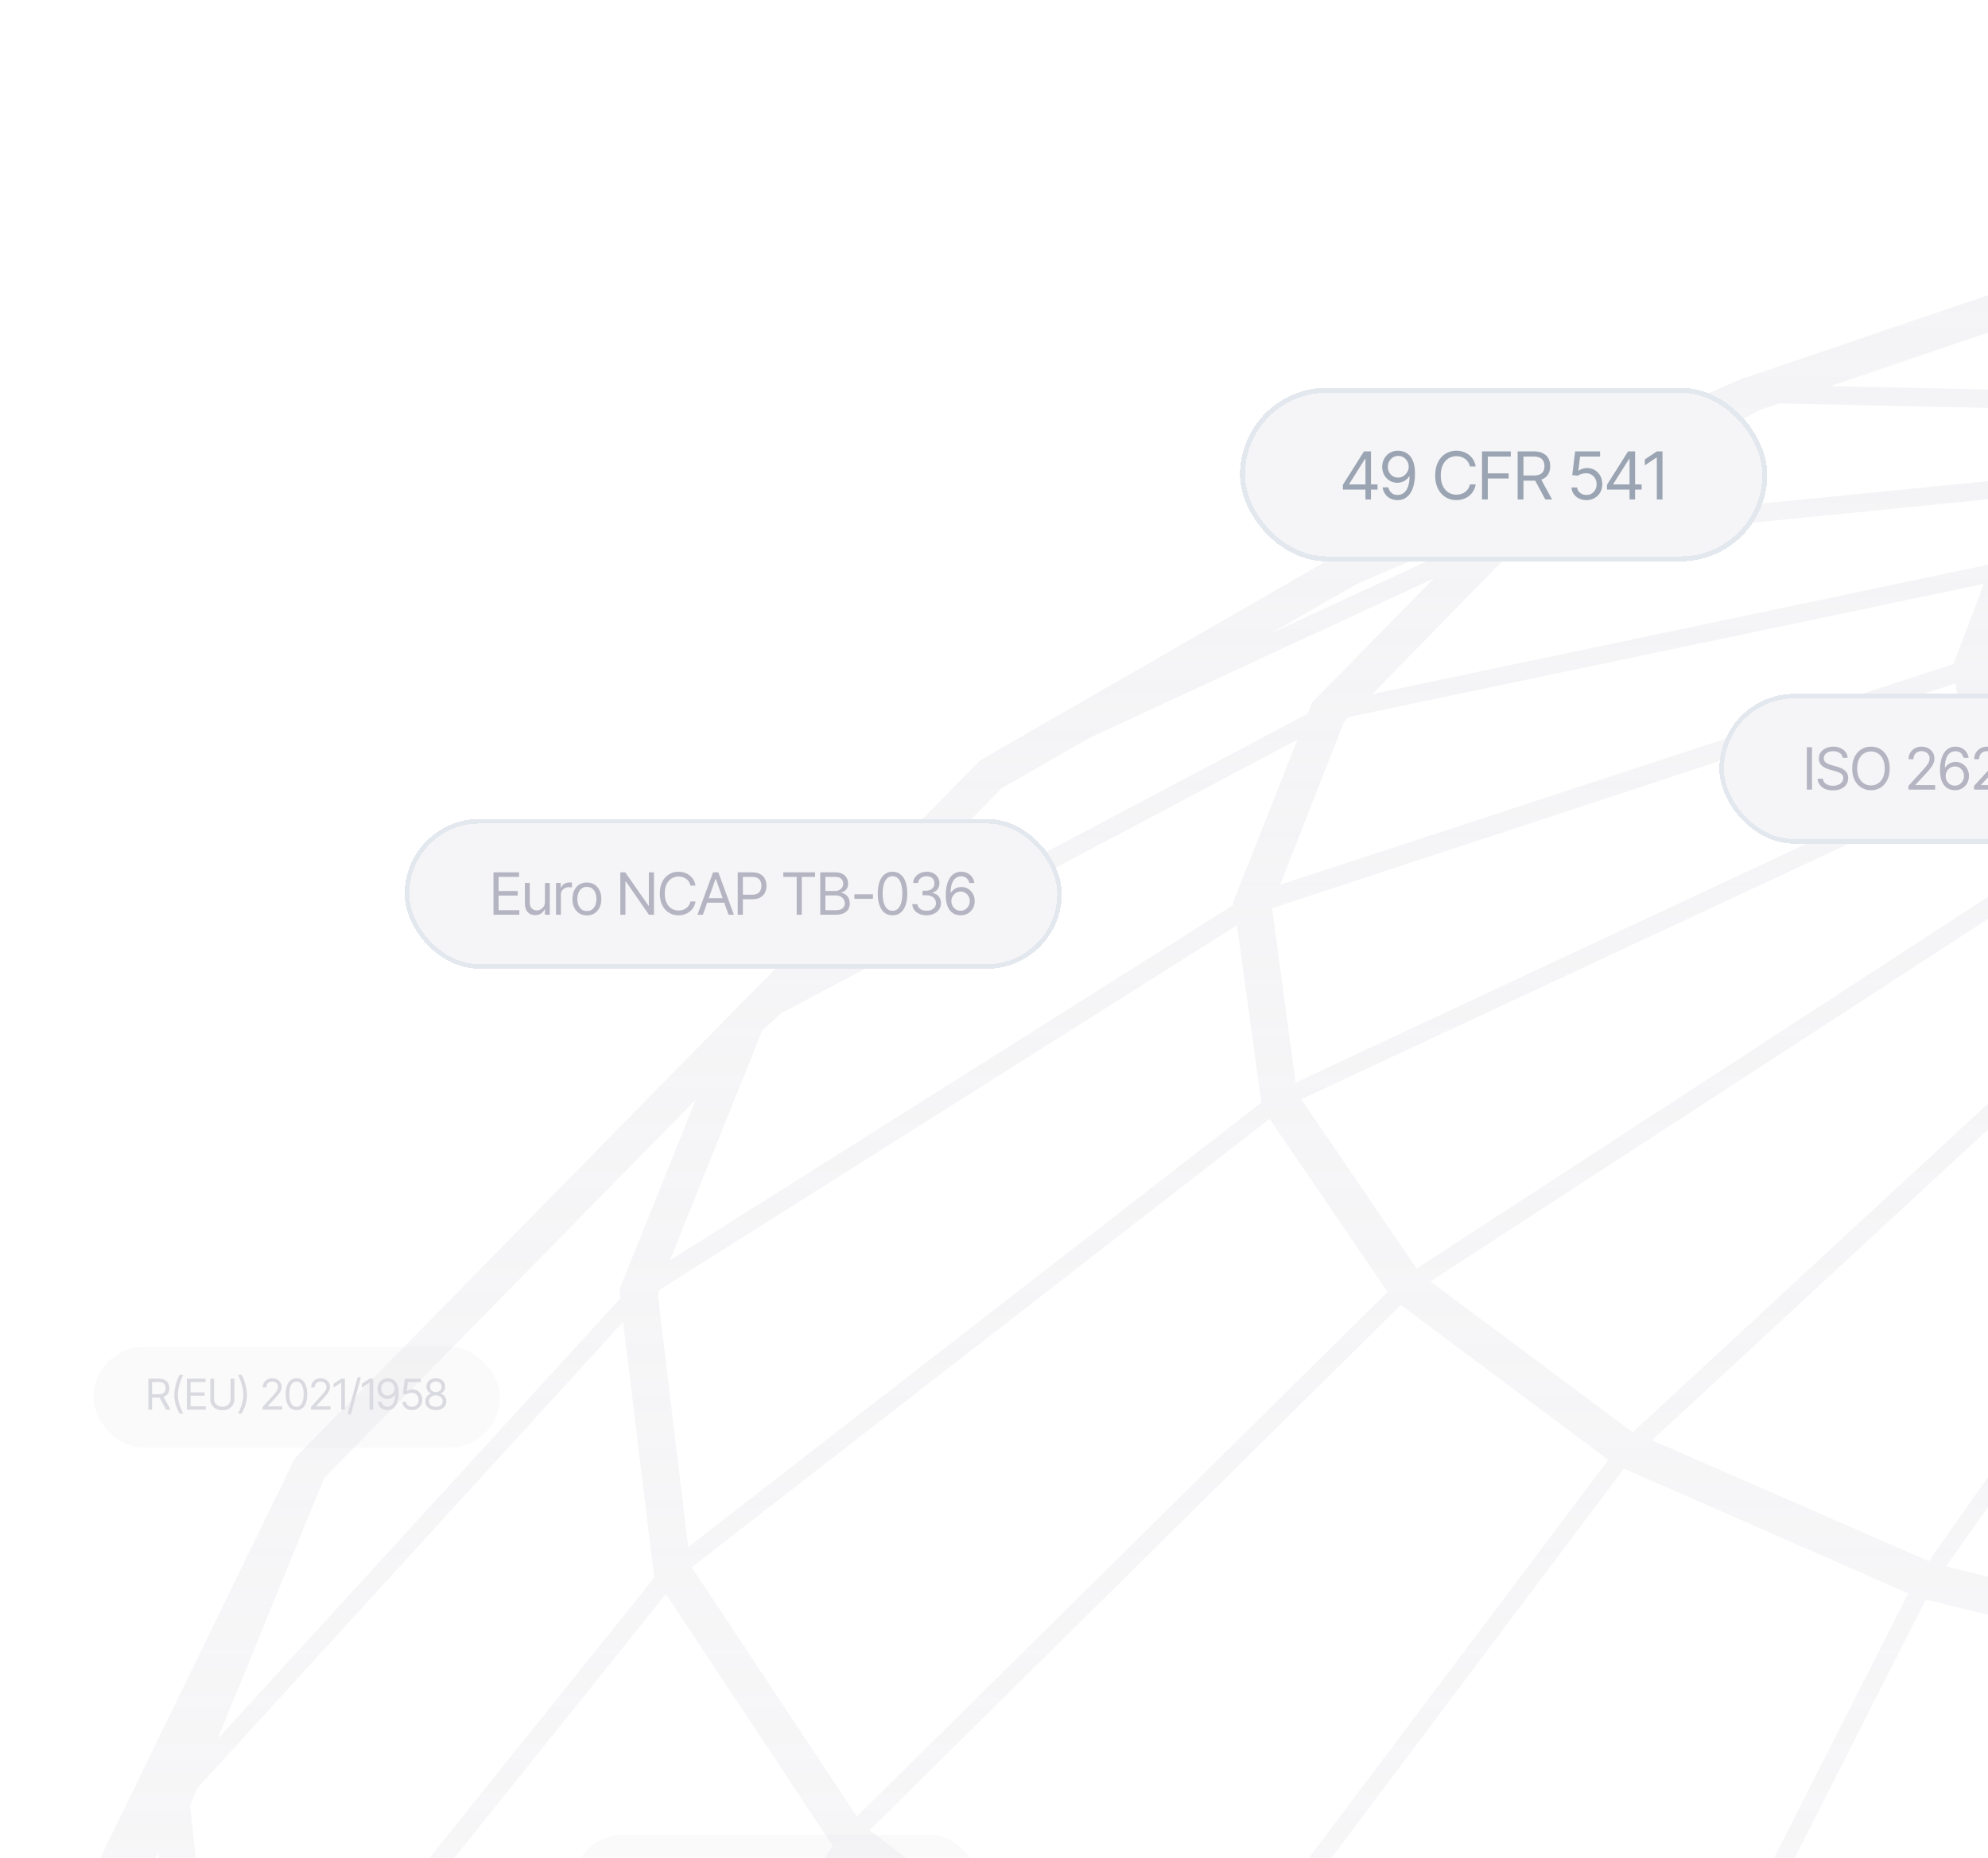 <svg xmlns="http://www.w3.org/2000/svg" width="320" height="299" fill="none"><g clip-path="url(#a)"><g filter="url(#b)" opacity=".5"><rect width="65.436" height="16.218" x="92.217" y="295.264" fill="#F5F5F7" rx="8.109"/></g><g filter="url(#c)" opacity=".5"><rect width="65.436" height="16.218" x="15.047" y="216.75" fill="#F5F5F7" rx="8.109"/><path fill="#9999AC" fill-opacity=".7" d="M23.875 226.859v-4.982h1.685c.39 0 .71.067.957.201.25.131.434.313.555.545.12.229.18.491.18.785 0 .293-.06.552-.18.78a1.251 1.251 0 0 1-.552.535c-.247.127-.565.19-.953.19h-1.358v-.541h1.338c.267 0 .483-.039.645-.118a.743.743 0 0 0 .355-.331 1.12 1.12 0 0 0 .11-.515c0-.2-.038-.375-.113-.524a.762.762 0 0 0-.355-.348c-.163-.083-.379-.124-.649-.124h-1.063v4.447h-.602Zm2.87 0-1.205-2.24h.682l1.224 2.24h-.702Zm1.317-2.34c0-.359.036-.737.11-1.134.073-.397.175-.78.304-1.15a5.27 5.27 0 0 1 .448-.973h.555a8.634 8.634 0 0 0-.742 2.22c-.067.368-.1.713-.1 1.037 0 .289.029.586.087.889.06.303.151.624.274.963.125.339.285.709.481 1.11h-.555a6.536 6.536 0 0 1-.645-1.474 5.347 5.347 0 0 1-.217-1.488Zm2.02 2.34v-4.982h3.009v.535h-2.408v1.665h2.247v.535h-2.247v1.712h2.441v.535h-3.043Zm7.041-4.982h.602v3.297c0 .341-.08.645-.24.913a1.684 1.684 0 0 1-.672.629c-.29.153-.63.23-1.02.23s-.732-.077-1.024-.23a1.708 1.708 0 0 1-.675-.629 1.741 1.741 0 0 1-.24-.913v-3.297h.601v3.25c0 .243.054.459.16.649.108.189.261.339.462.448.2.107.44.161.716.161.276 0 .513-.054.712-.161.198-.109.351-.259.458-.448.107-.19.16-.406.16-.649v-3.25Zm1.204 5.604c.196-.401.356-.771.478-1.11a6.13 6.13 0 0 0 .275-.963c.06-.303.09-.6.09-.889 0-.324-.035-.669-.104-1.037a8.288 8.288 0 0 0-.739-2.22h.555c.17.276.32.601.448.973.13.37.231.753.305 1.15.073.397.11.775.11 1.134 0 .49-.073.986-.22 1.488a6.416 6.416 0 0 1-.643 1.474h-.555Zm3.946-.622v-.434l1.645-1.806c.192-.21.35-.392.472-.548.124-.156.217-.304.277-.442.063-.138.094-.283.094-.435a.807.807 0 0 0-.465-.752 1.1 1.1 0 0 0-.485-.104 1.03 1.03 0 0 0-.501.117.829.829 0 0 0-.328.332c-.076.14-.114.305-.114.494h-.575c0-.292.067-.548.2-.769.137-.22.32-.392.552-.515.234-.124.496-.187.786-.187.292 0 .55.063.776.187.225.123.401.289.528.499.13.207.194.44.194.698 0 .183-.033.362-.1.536a2.383 2.383 0 0 1-.341.578c-.16.214-.383.474-.669.779l-1.117 1.197v.04h2.314v.535h-3.143Zm5.45.067c-.365 0-.677-.1-.936-.301-.258-.2-.456-.49-.592-.869-.136-.381-.204-.843-.204-1.384 0-.54.068-1 .204-1.381.139-.384.337-.676.596-.877a1.47 1.47 0 0 1 .933-.304c.363 0 .674.102.933.304.258.201.455.493.591.877.139.381.208.841.208 1.381 0 .541-.068 1.003-.204 1.384-.136.379-.334.669-.592.869-.256.201-.569.301-.936.301Zm0-.528a.894.894 0 0 0 .63-.237c.17-.161.301-.393.39-.696a3.82 3.82 0 0 0 .137-1.093c0-.428-.045-.794-.137-1.097-.089-.303-.22-.535-.39-.696a.889.889 0 0 0-.63-.241c-.37 0-.655.179-.855.535-.201.357-.301.857-.301 1.499 0 .425.044.79.133 1.093.092.303.223.535.395.696a.902.902 0 0 0 .629.237Zm2.335.461v-.434l1.645-1.806c.191-.21.349-.392.471-.548.125-.156.218-.304.278-.442a1.05 1.05 0 0 0 .093-.435.806.806 0 0 0-.465-.752 1.1 1.1 0 0 0-.484-.104 1.03 1.03 0 0 0-.502.117.828.828 0 0 0-.328.332c-.075.14-.113.305-.113.494h-.575c0-.292.066-.548.2-.769.136-.22.32-.392.552-.515.234-.124.496-.187.786-.187.292 0 .55.063.776.187.225.123.4.289.528.499.13.207.194.44.194.698 0 .183-.034.362-.1.536a2.39 2.39 0 0 1-.342.578 9.81 9.81 0 0 1-.668.779l-1.117 1.197v.04H53.2v.535h-3.143Zm5.464-4.982v4.982h-.59v-4.347H54.9l-1.211.81v-.616l1.244-.829h.589Zm2.568-.234-1.606 5.965h-.528l1.605-5.965h.529Zm1.986.234v4.982h-.589v-4.347h-.033l-1.21.81v-.616l1.243-.829h.589Zm2.354-.067c.205.002.409.041.612.117.205.076.392.202.562.378.169.176.304.416.404.719.103.303.154.683.154 1.14 0 .444-.041.837-.124 1.181a2.683 2.683 0 0 1-.36.866 1.627 1.627 0 0 1-.57.535c-.222.12-.473.18-.752.18-.278 0-.528-.055-.749-.167a1.429 1.429 0 0 1-.535-.465 1.617 1.617 0 0 1-.267-.692h.595c.053.23.16.419.321.569.16.147.372.22.635.22.384 0 .686-.167.907-.501.222-.337.335-.812.337-1.425h-.04a1.459 1.459 0 0 1-.739.582c-.151.053-.313.08-.485.08a1.52 1.52 0 0 1-.785-.21 1.6 1.6 0 0 1-.572-.586 1.738 1.738 0 0 1-.214-.856 1.76 1.76 0 0 1 .207-.836c.138-.254.331-.457.578-.608.25-.152.543-.225.88-.221Zm0 .535a1.02 1.02 0 0 0-.552.154 1.07 1.07 0 0 0-.384.408 1.15 1.15 0 0 0-.14.568c0 .208.044.396.133.565a1.023 1.023 0 0 0 .923.552c.205 0 .39-.052.555-.157.167-.107.3-.246.398-.418a1.108 1.108 0 0 0 .01-1.1 1.127 1.127 0 0 0-.385-.415 1.015 1.015 0 0 0-.558-.157Zm3.892 4.581c-.285 0-.543-.055-.772-.167a1.445 1.445 0 0 1-.549-.468 1.254 1.254 0 0 1-.224-.676h.582a.799.799 0 0 0 .304.556c.183.147.403.22.66.22.204 0 .386-.048.544-.144a1.03 1.03 0 0 0 .375-.394c.091-.167.137-.358.137-.572 0-.216-.048-.41-.144-.582a1.06 1.06 0 0 0-.953-.555c-.154 0-.31.025-.471.074a1.321 1.321 0 0 0-.392.18l-.568-.067.3-2.454h2.589v.535h-2.08l-.174 1.471h.027c.102-.082.23-.149.384-.2.154-.054.316-.081.485-.081.306 0 .578.073.816.218.239.145.426.343.562.595.138.25.207.536.207.859 0 .317-.071.6-.214.85a1.56 1.56 0 0 1-.585.588 1.66 1.66 0 0 1-.846.214Zm3.832 0c-.334 0-.628-.059-.882-.177a1.447 1.447 0 0 1-.596-.495 1.245 1.245 0 0 1-.214-.719c0-.209.041-.403.124-.582.085-.18.2-.331.344-.451a1.09 1.09 0 0 1 .495-.231v-.027a.973.973 0 0 1-.572-.404 1.23 1.23 0 0 1-.21-.706c0-.254.064-.48.194-.679.13-.2.307-.357.535-.471.23-.116.49-.174.782-.174.288 0 .545.058.773.174.227.114.405.271.535.471.131.199.197.425.197.679 0 .263-.071.499-.214.706a.972.972 0 0 1-.562.404v.027c.178.034.34.111.485.231.147.12.263.271.348.451.087.179.13.373.13.582 0 .27-.072.51-.217.719a1.45 1.45 0 0 1-.595.495 2.067 2.067 0 0 1-.88.177Zm0-.535c.225 0 .42-.035.582-.107a.878.878 0 0 0 .381-.307.827.827 0 0 0 .134-.469.882.882 0 0 0-.144-.498.99.99 0 0 0-.391-.341 1.245 1.245 0 0 0-.562-.124c-.214 0-.404.042-.572.124a.992.992 0 0 0-.39.341.898.898 0 0 0-.141.498c0 .179.044.335.133.469.09.131.217.234.382.307.165.072.36.107.588.107Zm0-2.361c.179 0 .337-.035.475-.107a.826.826 0 0 0 .328-.297.84.84 0 0 0 .12-.452.816.816 0 0 0-.117-.441.788.788 0 0 0-.324-.291 1.066 1.066 0 0 0-.482-.104c-.187 0-.35.035-.491.104a.789.789 0 0 0-.325.291.834.834 0 0 0-.113.441c0 .172.039.323.117.452a.83.83 0 0 0 .327.297c.14.072.302.107.485.107Z"/></g><path fill="url(#d)" d="m841.858 255.666-38.746-51.376a3.03 3.03 0 0 0-.487-.506l-63.254-65.666-.175-.234h-.156l-28.773-20.363-22.149-15.575-70.597-32.025-47.435-19.955-56.299-13.394-60.974-5.704-61.753 2.278-58.558 10.123-51.585 17.522h-.175l-64.87 28.131-.214.136-57.526 33.096-.351.195-28.422 28.949-11.318 11.467-70.247 71.545-.33.35-43.832 90.06-24.799 60.643v.175l-.194.506v.39l-14.572 102.791v.292a1.46 1.46 0 0 0 0 .409l6.448 65.199v.701l17.435 100.63v.467l48.273 90.196 33.954 55.095.331.273 68.65 62.142 48.584 39.345 66.701 31.441 54.546 16.1 55.539 14.329 61.032 5.84 61.734-3.173 58.441-11.993 46.539-13.803 70.987-27.995 55.383-37.125 65.533-58.969.175-.117.136-.175 42.994-52.915 47.552-87.139.214-.272 17.63-63.136v-.175l18.701-101.487v-.448L898.41 409.717v-.155l-13.636-61.987a3.132 3.132 0 0 0-.507-1.09l-42.331-90.507-.078-.312Zm37.383 93.447 8.883 40.513-34.714-76.198.526-1.83-6.448-29.864 31.753 67.379Zm7.793 264.202-4.52 16.159 8.922-49.021 1.831-2.219.643-2.259-6.876 37.34ZM780.183 814.09l-60.604 40.707 30.117-66.405.857-.331 68.747-45.75-34.87 66.542-4.247 5.237ZM494.618 961.113l-7.792 1.596-60.857 3.154h-.136l-1.812-2.998 76.13-3.894-5.533 2.142Zm-237.759-31.149-2.786-1.324-34.246-37.379 90.759 23.362h.799l20.571 36.113-33.798-8.721-41.299-12.051Zm-83.045-44.894-30.351-28.034 68.688 32.356 2.241.565 32.454 35.432-55.792-26.165-17.24-14.154Zm-99.098-86.808-1.032-1.655-10.422-16.917-28.54-54.025 58.442 46.997 1.695.798 31.637 66.659-51.78-41.857Zm-98.61-244.617-.526-5.314 12.799-93.136 35.065 55.367.487.39-12.39 99.501-35.435-56.808Zm708.895-446.949 27.098 19.157-55.929-27.761-1.812-2.434-11.065-7.787 41.708 18.825Zm151.422 151.443 9.74 45.458-65.843-76.957.253-.838-7.793-37.456 55.734 59.377 7.909 10.416ZM713.696 858.788l-82.987 32.57 21.584-65.14 93.624-36.366-30.857 68.021-1.364.915Zm-377.785 93-20.981-36.717 102.02 9.734 2.902 35.042-83.941-8.059ZM643.216 95.035l-88.831-13.2-.78-1.07-13.129-9.384 71.434 2.337 3.02 1.265 28.286 20.052ZM214.021 883.493l-24.74-66.834 105.935 27.256 13.636 64.244-94.441-24.296-.39-.37Zm618-518.863-41.377 48.319-60.312-100.514 34.306-38.936 67.383 91.131ZM339.982 78.974l81.117 15.4-92.299-4.109 10.539-10.921.643-.37Zm20.669-11.681 65.123 25.017-81.818-15.575 15.818-9.189.877-.253Zm25.753-8.663 45.234 32.764-66.604-25.6 20.786-7.067.584-.097Zm29.007-5.043 21.642 38.041-46.577-33.7 24.935-4.34Zm91.909 8.489 19.09 8.06-72.701 21.609 52.715-29.806.896.137Zm24.156 10.181 13.889 9.93-85.831 10.901 71.084-21.181.858.35Zm139.83 56.069 5.338 27.021-108.194-41.486-2.436-13.239 104.805 27.256.487.448Zm89.396 140.695-33.837 38.547-79.675-88.521 24.233-26.73 89.279 76.704ZM417.846 849.346l-.254-89.358 123.371-5.938-4.442 89.378-118.675 5.918Zm97.519-464.548-20.221-110.656 57.195-10.396 43.792 106.003-80.766 15.049ZM373.742 166.249l27.273 6.6-34.15 92.221-53.61-12.986 60.487-85.835Zm63.292 10.046 30.487-1.168 23.377 93.447-59.377 2.433 5.513-94.712Zm-30.429-8.605 33.117-63.661-5.201 66.192-27.916-2.531Zm62.163 1.324-22.851-64.634 49.227 59.981-26.376 4.653Zm-3.059.233-28.266 1.13 5.221-66.425 23.045 65.295Zm32.767-5.567-48.37-58.969 70.928 51.104-22.558 7.865Zm-95.007 3.64-25.325-6.074 57.916-56.808-32.591 62.882Zm90.429 101.04-23.377-93.642 28.52-5.062 50.649 88.561-55.792 10.143Zm30.545-113.733-69.487-50.092 86.747 39.793-17.26 10.299Zm-149.63 5.84-20.844-8.955 77.708-46.723-56.864 55.678Zm29.221 12.986 30.059 2.842-5.514 94.771-58.636-5.51 34.091-92.103Zm148.597 84.141L501.982 168.8l24.468-8.488 74.201 80.286-48.02 16.996Zm-7.792-115.057-85.285-39.053 96.155 27.08-10.87 11.973Zm-194.104 7.515-15.175-11.116 91.325-34.751-76.15 45.867Zm-2.298 5.412 22.539 9.734-60.507 86.049-44.552-19.468 82.52-76.315ZM492.32 274.57l20.201 110.598-86.162 3.68 4.967-111.806 60.994-2.472Zm21.117 116.497 15.311 119.087-106.675 4.769 4.052-120.137 87.312-3.719Zm18.272 118.756-15.331-119.126 81.818-15.224 33.351 115.29-99.838 19.06Zm67.442-140.735-44.143-106.141 49.286-17.521 64.052 98.431-69.195 25.231Zm4.441-129.658-74.474-80.617 18.721-11.097 92.669 69.248-36.916 22.466Zm-41.337-124.129-4.383 12.772-94.539-26.652 98.922 13.88Zm-229.442 21.415-8.707-12.42 98.337-21.688-89.63 34.108Zm-3.37 5.023 16.383 11.992-83.025 76.763-32.552-24.277 99.194-64.478Zm98.922 135.148-4.987 111.805-85.149-8.021 29.922-109.469 60.214 5.685Zm-5.22 117.743-4.053 120.138-105.428-9.968 23.182-118.327 86.299 8.157Zm-4.501 126.114-2.785 118.95-118.033-11.174 14.591-117.841 106.227 10.065Zm.195 119.028 2.767-118.969 107.473-4.79 9.156 118.191-119.396 5.568Zm215.338-149.904-33.312-115.135 70.441-25.464 48.702 109.022-85.831 31.577Zm36.896-147.277-64.169-98.586 37.948-23.011 79.636 88.521-53.415 33.076Zm-28.344-127.516-93.059-69.579 11.961-12.771 104.65 56.205-23.552 26.145Zm-79.617-84.919 4.636-13.492 109.091 41.915-9.039 27.8-104.688-56.223Zm-3.37-30.643 2.337 12.693-97.558-13.628 95.221.935Zm-237.253 22.135-1.948-12.868 98.746-8.469-96.798 21.337Zm-4.559 4.633 9.332 13.316-99.234 64.557-18.565-27.256 108.467-50.617Zm-10.772 130.145-52.734 103.92-64.714-28.618 71.688-95.393 45.76 20.091Zm2.824.993 54.994 13.394-29.922 109.508-77.766-19.098 52.694-103.804Zm23.708 128.684L310.489 504.41l-96.273-23.906 40.656-113.792 78.818 19.391ZM309.554 510.29l-14.591 117.762-107.708-27.041 25.325-114.862 96.974 24.141ZM415.82 645.71l-1.286 108.34-122.045-11.584 4.909-108.009L415.82 645.71Zm1.675 108.418 1.286-108.379 119.805-5.549 2.357 107.951-123.448 5.977Zm123.74-120.235-9.156-118.172 100.637-19.176 20.279 115.544-111.76 21.804Zm181.442-176.985-48.702-109.021 54.098-33.563 60.389 100.884-65.785 41.7ZM549.3 85.068l8.455 11.525-94.403-.993 85.5-10.863.448.33ZM448.001 91.53l30.449-36.27 23.688 5.627-54.137 30.643Zm-29.22 5.84-97.519 8.371 4.714-12.479 92.805 4.108Zm-104.026 12.616 2.045 13.627-108.253 50.617-3.779-28.073 109.987-36.171Zm-89.279 100.027 33.409 24.919-71.766 95.394-47.124-35.802 85.481-84.511Zm26.61 155.745L211.469 479.53l-80.006-35.879 55.091-106.939 65.532 29.047Zm-42.311 119.514L184.45 599.94l-89.376-40.649 34.129-110.209 80.572 36.191Zm84.701 148.756-4.89 107.834-111.311-28.229 8.162-106.782 108.039 27.177Zm120.058 125.978.253 89.3-117.292-11.174-4.928-89.768 121.967 11.642Zm.351 95.277 1.694 63.602-104.415-9.967-13.831-64.771 116.552 11.136Zm124.539-12.265 4.461-89.261 115.344-22.914-8.767 89.709-111.038 22.466Zm4.519-95.393-2.357-107.893 112.091-21.843 5.844 106.763-115.578 22.973Zm111.935-136.511-20.26-115.465 86.435-31.909 29.689 111.222-95.864 36.152Zm118.597-385.663-12.584 40.688-88.851-76.334 9.234-28.346 92.162 63.797.039.195ZM650.092 99.902l17.981 24.082-102.604-26.73v-.428l-8.591-11.68 91.558 13.627 1.656 1.129Zm-175.149-45.05-31.169 37.166 4.792-39.618 26.377 2.453Zm-34.208 37.282L418.644 53.51l26.864-1.013-4.773 39.637Zm-126.292 14.718-108.389 35.53 10.266-26.166.799-.837 102.214-21.415-4.89 12.888Zm-110.084 73.2 18.993 27.859-85.421 84.414-26.591-40.105 93.019-72.168Zm-20.474 155.297-54.993 106.783L70.84 397.2l65.298-98.12 47.747 36.269Zm-57.448 112.409L92.541 557.539l-64.675-50.87 40.266-104.077 58.305 45.166Zm56.98 158.276-8.142 106.452-92.26-42.499 10.831-104.778 89.571 40.825ZM289.45 748.015l4.928 89.553-106.928-27.255-9.175-90.41 111.175 28.112Zm129.974 170.969-1.695-63.661 117.915-5.84-10.539 64.244-105.681 5.257Zm328.675-136.277-94.715 36.834 8.767-89.32 98.668-37.807-12.448 90.118-.272.175Zm-85.87-58.833-5.747-106.549 96.097-36.171 8.591 104.777-98.941 37.943Zm92.045-150.215-29.63-110.969 66.234-41.934 36.643 105.556-73.247 47.347Zm93.506-262.236-14.785 49.975-66.468-90.196 12.701-41.058 68.182 79.702.37 1.577Zm-82.324-128.645 8.026 38.449-90.292-62.59-5.435-27.469 86.181 49.644 1.52 1.966ZM415.196 47.669l-1.48.273-15.331-9.345 51.526-1.947-3.156 9.851-31.559 1.168Zm-5.844 1.032-24.798 4.302-2.494.838-36.643-6.99 46.072-8.001h1.597l16.266 9.851Zm-88.733 42.051L220.898 111.7l22.13-22.642 2.221-1.285 86.181-8.546-10.539 10.824-.272.701Zm-117.585 86.692-92.259 71.525-4.89-40.649.292-.759 92.922-58.658 3.935 28.541Zm-69 119.612-65.006 97.671-32.377-50.091v-.176l70.539-87.937 26.844 40.533ZM65.853 400.665 26.035 503.612l-35.319-55.834-.155-1.48 42.857-95.919 32.435 50.286Zm25.324 163.221h.098L80.54 667.826l-66.039-52.564-.429-.662 12.585-101.409 64.52 50.695Zm84.312 155.121 9.078 89.787-87.955-40.883-.487-.389-12.506-90.799 91.87 42.284Zm9.74 96.64.74.195 24.234 65.997-76.578-35.822-1.948-1.518-32.746-69.015 86.298 40.163Zm441.701 77.308-98.513 20.149 10.539-63.894 110.065-22.232-21.818 65.88-.273.097Zm195.857-160.008-71.104 47.424 12.37-89.183 74.766-49.157-14.902 89.553-1.13 1.363Zm16.363-98.256-75.097 49.468-8.552-104.251 73.247-47.366 10.656 101.857-.254.292Zm36.078-165.206-45.545 54.199-36.39-104.933 41.552-48.359 40.52 98.314-.137.779Zm-198.194-342.23-.253-1.266-16.773-22.485 67.695 33.602 7.305 5.159 24.409 32.453-82.383-47.463Zm-72.877-56.633-68.182-2.2-1.441-1.051-17.786-7.554 47.591-5.276 3.546.837 36.272 15.244ZM511.391 57.52l-2.084-.876-22.851-5.47 23.669-9.15 2.415.233 43.306 10.26-44.455 5.003Zm-30.039-7.553-1.636-.41-29.903-2.803 3.234-10.065 50.435 4.712-22.13 8.566ZM337.041 48.35l39.233 7.476-18.818 6.386-2.182 1.246-60.662-1.324 38.961-13.2 3.468-.584Zm-54.02 17.716 3.351-1.148 63.935 1.401-14.416 8.313-1.305 1.344-83.162 8.254 31.597-18.164Zm-72.526 48.788-77.922 41.214 28.637-29.202 14.162-8.119 55.422-25.659-19.636 19.994-.663 1.772Zm-84.759 48.203 83.123-44.037-10.344 26.107v.525l-90.682 57.178 14.864-36.99 3.039-2.783Zm-20.435 90.857-69.273 86.341-5.435-49.663 1.15-2.803 68.551-75.05 5.007 41.175ZM-15.673 386.842l8.96-21.921 32.202-66.834 5.318 48.671.507.778-41.513 92.922-5.474-53.616ZM79.78 675.087l.487.214 12.312 89.554-62.123-50.014-1.481-2.375-14.493-89.436 65.298 52.057Zm270.78 281.217 69.818 6.658 1.578 2.609-56.318-5.373-15.078-3.894Zm72.078 3.719-2.902-35.043 103.421-5.237-15.37 35.899-85.149 4.381Zm205.461-61.247 77.493-30.37-38.24 36.541-6.799 4.575-62.688 24.705 29.104-35.256 1.13-.195ZM842.092 639.85l.604-.409 44.805-54.218-13.636 75.322-4.13 14.795-42 51.532 14.357-87.022Zm45.779-64.245-45.954 55.757-10.481-100.553 45.546-54.16 11.688 96.406-.799 2.55Zm-50.883-207.53.312-.35 14.727-49.761 38.961 85.66 1.286 5.84-15.702 54.901-39.584-96.29Zm-38.474-160.067 13.325 17.677-40.208-42.829-.565-2.648-2.24-2.978 29.688 30.778ZM236.697 87.073l-32.182 14.873 13.753-7.884L238.45 85.3l-1.753 1.772ZM99.71 207.502l.175 1.402-64.85 70.942 17.123-41.954 59.844-60.935-12.292 30.545ZM-15.225 449.744l1.013 1.616-11.572 84.355-2.571-25.99-1.948-20.169 11.162-78.69 3.916 38.878ZM9.768 619.117l1.306 1.031 13.811 85.543-31.402-50.889-14.864-85.66 31.15 49.975Zm501.584 335.766 15.214-35.51 95.708-19.468-30.253 36.581-1.948.74-16.559 4.905-62.162 12.752Zm170.63-59.864 30.993-29.631 3.098-1.207 33.311-22.349-34.266 30.876-33.136 22.311ZM822.67 761.818l-17.883 21.999-10.831 13.335 30.565-58.404 1.948-1.304.37-.234 27.76-34.05-31.929 58.658Zm82.987-249.445-14.903 53.148-11.026-92.201.877-1.071 13.792-48.164 11.26 88.288Z" opacity=".4"/><g filter="url(#e)"><rect width="70.978" height="24.106" x="276.762" y="108.711" fill="#F5F5F7" rx="12.053" shape-rendering="crispEdges"/><rect width="70.24" height="23.368" x="277.131" y="109.08" stroke="#E3E8EF" stroke-width=".738" rx="11.684" shape-rendering="crispEdges"/><path fill="#9999AC" fill-opacity=".7" d="M291.665 117.301v6.82h-.824v-6.82h.824Zm3.369 6.939c-.488 0-.911-.078-1.268-.233a2.044 2.044 0 0 1-.842-.659 1.91 1.91 0 0 1-.344-.985h.852c.024.257.111.469.261.637.152.167.346.293.581.375.235.082.488.124.76.124.314 0 .596-.052.847-.156.253-.104.453-.249.599-.435.147-.186.22-.404.22-.654a.786.786 0 0 0-.192-.55 1.422 1.422 0 0 0-.504-.343 5.212 5.212 0 0 0-.668-.234l-.833-.238c-.534-.152-.957-.37-1.268-.654-.308-.287-.462-.661-.462-1.122 0-.381.102-.714.306-.997a2.06 2.06 0 0 1 .838-.669 2.867 2.867 0 0 1 1.181-.238c.439 0 .83.08 1.172.238.341.156.613.37.814.641.202.269.309.574.321.916h-.806a1.038 1.038 0 0 0-.485-.783c-.281-.186-.629-.279-1.044-.279-.299 0-.561.048-.787.146a1.247 1.247 0 0 0-.526.403.967.967 0 0 0-.188.586c0 .241.075.436.224.586.15.146.327.261.531.343.208.082.395.148.563.197l.687.192c.177.049.374.115.59.197.22.082.431.194.632.334.205.14.372.32.504.54.131.217.196.485.196.806 0 .366-.096.699-.288.998a2.005 2.005 0 0 1-.838.709c-.366.174-.811.261-1.336.261Zm6.129-.027a2.87 2.87 0 0 1-1.552-.426 2.953 2.953 0 0 1-1.076-1.208c-.259-.525-.389-1.146-.389-1.863 0-.721.13-1.343.389-1.868.263-.525.621-.929 1.076-1.213a2.87 2.87 0 0 1 1.552-.426c.583 0 1.1.142 1.552.426.451.284.807.688 1.066 1.213.26.525.389 1.147.389 1.868 0 .717-.129 1.338-.389 1.863a2.931 2.931 0 0 1-1.066 1.208 2.855 2.855 0 0 1-1.552.426Zm0-.769c.412 0 .784-.104 1.117-.312.335-.21.601-.518.796-.924.199-.406.298-.904.298-1.492 0-.592-.099-1.091-.298-1.497-.195-.409-.461-.717-.796-.925a2.05 2.05 0 0 0-1.117-.316c-.412 0-.786.106-1.122.316-.335.208-.602.516-.801.925-.198.406-.297.905-.297 1.497 0 .588.099 1.086.297 1.492.199.406.466.714.801.924.336.208.71.312 1.122.312Zm6.028.677v-.595l2.252-2.472c.263-.287.478-.537.646-.75.171-.214.297-.415.38-.605.085-.189.128-.387.128-.595a1.116 1.116 0 0 0-.636-1.03 1.516 1.516 0 0 0-.664-.142c-.262 0-.491.054-.687.161a1.123 1.123 0 0 0-.448.453 1.401 1.401 0 0 0-.156.677h-.787c0-.399.091-.75.274-1.053.187-.302.438-.537.756-.704.32-.171.679-.257 1.075-.257.4 0 .754.086 1.062.257.309.167.55.395.724.682.177.283.265.602.265.956 0 .251-.046.495-.137.733a3.264 3.264 0 0 1-.467.792c-.22.292-.525.648-.916 1.066l-1.528 1.639v.055h3.167v.732h-4.303Zm7.461.092c-.277 0-.556-.051-.837-.151a2.057 2.057 0 0 1-.769-.518c-.229-.244-.414-.575-.554-.993-.14-.418-.211-.941-.211-1.57 0-.604.057-1.14.17-1.607.116-.467.281-.86.494-1.181.217-.323.478-.567.783-.732.305-.168.65-.252 1.034-.252.382 0 .721.077 1.017.229.299.153.543.365.732.636.189.269.311.579.366.93h-.806a1.49 1.49 0 0 0-.444-.76c-.216-.202-.505-.302-.865-.302-.528 0-.944.23-1.249.691-.302.458-.453 1.103-.453 1.936h.054c.126-.189.274-.351.444-.485a1.964 1.964 0 0 1 1.232-.421c.39 0 .747.097 1.071.293.323.192.583.459.778.801.195.338.293.728.293 1.167 0 .421-.095.806-.284 1.153-.186.345-.45.621-.792.829-.341.204-.743.307-1.204.307Zm0-.733c.281 0 .533-.068.756-.206.223-.14.4-.328.531-.563.131-.238.197-.5.197-.787 0-.284-.065-.54-.193-.769a1.45 1.45 0 0 0-.517-.554 1.366 1.366 0 0 0-.746-.206 1.41 1.41 0 0 0-.764.215 1.618 1.618 0 0 0-.541.568 1.59 1.59 0 0 0 .518 2.087c.222.144.476.215.759.215Zm3.104.641v-.595l2.252-2.472c.262-.287.478-.537.645-.75.171-.214.298-.415.38-.605a1.42 1.42 0 0 0 .129-.595 1.112 1.112 0 0 0-.637-1.03 1.508 1.508 0 0 0-.663-.142c-.263 0-.492.054-.687.161a1.125 1.125 0 0 0-.449.453 1.413 1.413 0 0 0-.155.677h-.788c0-.399.092-.75.275-1.053.186-.302.438-.537.755-.704a2.25 2.25 0 0 1 1.076-.257c.4 0 .754.086 1.062.257.308.167.549.395.723.682.177.283.266.602.266.956 0 .251-.046.495-.138.733a3.231 3.231 0 0 1-.467.792c-.219.292-.524.648-.915 1.066l-1.529 1.639v.055h3.168v.732h-4.303Zm7.461.092c-.278 0-.557-.051-.838-.151a2.065 2.065 0 0 1-.769-.518c-.228-.244-.413-.575-.553-.993-.141-.418-.211-.941-.211-1.57 0-.604.056-1.14.169-1.607.116-.467.281-.86.495-1.181.216-.323.477-.567.782-.732.306-.168.65-.252 1.035-.252.381 0 .72.077 1.016.229.299.153.543.365.733.636.189.269.311.579.366.93h-.806a1.49 1.49 0 0 0-.444-.76c-.217-.202-.505-.302-.865-.302-.528 0-.945.23-1.25.691-.302.458-.453 1.103-.453 1.936h.055c.125-.189.273-.351.444-.485a1.84 1.84 0 0 1 .568-.311c.207-.074.428-.11.663-.11.391 0 .748.097 1.072.293.323.192.582.459.778.801.195.338.293.728.293 1.167 0 .421-.095.806-.284 1.153-.186.345-.45.621-.792.829-.342.204-.743.307-1.204.307Zm0-.733a1.4 1.4 0 0 0 .755-.206c.223-.14.4-.328.531-.563.132-.238.197-.5.197-.787 0-.284-.064-.54-.192-.769a1.458 1.458 0 0 0-.517-.554 1.369 1.369 0 0 0-.746-.206c-.281 0-.536.072-.765.215a1.607 1.607 0 0 0-.54.568 1.59 1.59 0 0 0 .517 2.087c.223.144.476.215.76.215Zm3.104.641v-.595l2.252-2.472c.262-.287.477-.537.645-.75.171-.214.298-.415.38-.605.085-.189.128-.387.128-.595a1.116 1.116 0 0 0-.636-1.03 1.513 1.513 0 0 0-.664-.142c-.262 0-.491.054-.686.161a1.12 1.12 0 0 0-.449.453 1.401 1.401 0 0 0-.156.677h-.787c0-.399.092-.75.275-1.053.186-.302.438-.537.755-.704.32-.171.679-.257 1.076-.257.399 0 .753.086 1.062.257.308.167.549.395.723.682.177.283.265.602.265.956 0 .251-.045.495-.137.733a3.264 3.264 0 0 1-.467.792c-.22.292-.525.648-.915 1.066l-1.529 1.639v.055h3.167v.732h-4.302Z"/></g><g filter="url(#f)"><rect width="105.784" height="24.106" x="65.137" y="128.842" fill="#F5F5F7" rx="12.053" shape-rendering="crispEdges"/><rect width="105.046" height="23.368" x="65.506" y="129.211" stroke="#E3E8EF" stroke-width=".738" rx="11.684" shape-rendering="crispEdges"/><path fill="#9999AC" fill-opacity=".7" d="M79.433 144.252v-6.82h4.12v.732h-3.296v2.28h3.076v.732h-3.076v2.344h3.341v.732h-4.165Zm8.285-2.087v-3.031h.778v5.118h-.778v-.87h-.055c-.122.26-.31.481-.563.664-.25.183-.57.273-.957.27-.32 0-.604-.069-.851-.206a1.461 1.461 0 0 1-.586-.641c-.14-.287-.21-.648-.21-1.085v-3.25h.778v3.205c0 .369.105.665.315.888.214.222.484.332.81.329.196 0 .394-.049.596-.146a1.32 1.32 0 0 0 .512-.458c.14-.208.21-.47.21-.787Zm1.785 2.087v-5.118h.75v.779h.056c.094-.254.264-.458.508-.614.247-.158.523-.238.828-.238.058 0 .13.002.215.005.086 0 .151.001.197.004v.797a2.404 2.404 0 0 0-.485-.046 1.39 1.39 0 0 0-.664.156 1.19 1.19 0 0 0-.462.425c-.11.18-.165.386-.165.618v3.232h-.778Zm4.962.11c-.46 0-.865-.11-1.213-.33a2.228 2.228 0 0 1-.815-.924c-.192-.397-.288-.858-.288-1.383 0-.534.096-.999.288-1.396.195-.4.467-.709.815-.929a2.22 2.22 0 0 1 1.213-.33c.464 0 .87.11 1.218.33.347.22.619.529.814.929.196.397.293.862.293 1.396 0 .525-.097.986-.293 1.383a2.228 2.228 0 0 1-.814.924c-.348.22-.754.33-1.218.33Zm0-.705c.354 0 .644-.09.87-.27.225-.18.393-.417.503-.71a2.71 2.71 0 0 0 .165-.952c0-.345-.055-.665-.165-.961a1.604 1.604 0 0 0-.503-.714c-.226-.183-.516-.275-.87-.275-.348 0-.635.092-.86.275-.227.18-.394.418-.504.714a2.74 2.74 0 0 0-.165.961c0 .339.055.656.165.952.11.293.278.53.503.71.226.18.513.27.86.27Zm10.803-6.225v6.82h-.815l-3.708-5.356h-.073v5.356h-.824v-6.82h.796l3.736 5.364h.064v-5.364h.824Zm3.954 6.912a2.866 2.866 0 0 1-1.551-.426 2.911 2.911 0 0 1-1.071-1.209c-.26-.525-.39-1.146-.39-1.863 0-.72.13-1.342.39-1.867a2.904 2.904 0 0 1 1.071-1.213 2.866 2.866 0 0 1 1.551-.426c.342 0 .664.05.966.151.305.101.58.247.824.44.244.189.447.422.609.7.165.275.278.586.339.934h-.824a1.725 1.725 0 0 0-.696-1.081 1.824 1.824 0 0 0-.568-.279 2.19 2.19 0 0 0-.65-.096c-.412 0-.785.105-1.121.316-.336.207-.603.516-.801.925-.195.405-.293.904-.293 1.496 0 .589.098 1.087.293 1.493.198.405.465.714.801.924.336.208.709.311 1.121.311.226 0 .443-.03.65-.091.208-.064.397-.157.568-.279a1.74 1.74 0 0 0 .439-.458c.122-.18.208-.389.257-.627h.824a2.696 2.696 0 0 1-.339.938 2.506 2.506 0 0 1-1.433 1.135 3.026 3.026 0 0 1-.966.152Zm3.919-.092h-.87l2.508-6.82h.852l2.499 6.82h-.861l-2.041-5.74h-.055l-2.032 5.74Zm.32-2.664h3.488v.732h-3.488v-.732Zm5.292 2.664v-6.82h2.307c.534 0 .97.096 1.309.288.341.192.595.452.76.778.164.327.247.691.247 1.094 0 .4-.083.765-.247 1.094-.162.33-.414.592-.756.787-.338.193-.773.289-1.304.289h-1.648v-.733h1.62c.366 0 .661-.062.884-.187.222-.125.384-.296.485-.513.101-.22.151-.465.151-.737 0-.274-.05-.519-.151-.732a1.094 1.094 0 0 0-.49-.508c-.223-.125-.519-.188-.888-.188h-1.456v6.088h-.823Zm7.333-6.088v-.732h5.117v.732h-2.142v6.088h-.824v-6.088h-2.151Zm5.95 6.088v-6.82h2.39c.473 0 .863.082 1.171.247.309.162.537.38.687.654.153.275.229.579.229.911 0 .293-.052.536-.156.728-.104.189-.239.34-.407.453-.168.11-.35.193-.545.247v.065c.211.012.421.085.632.219.21.135.386.325.526.572.144.248.215.551.215.911 0 .342-.078.65-.233.925-.156.272-.401.488-.737.65-.333.159-.769.238-1.309.238h-2.463Zm.824-.732h1.639c.54 0 .923-.106 1.149-.316.229-.211.343-.466.343-.765 0-.232-.06-.445-.179-.641a1.286 1.286 0 0 0-.498-.471 1.575 1.575 0 0 0-.769-.179h-1.685v2.372Zm0-3.086h1.538c.247 0 .472-.048.673-.146a1.2 1.2 0 0 0 .476-.417 1.11 1.11 0 0 0 .178-.627c0-.299-.103-.554-.311-.764-.207-.211-.537-.316-.988-.316h-1.566v2.27Zm7.653.531v.733h-2.984v-.733h2.984Zm3.15 3.379c-.501 0-.928-.138-1.282-.412-.354-.275-.624-.672-.81-1.191-.186-.521-.279-1.153-.279-1.895 0-.738.093-1.368.279-1.89.189-.525.461-.925.815-1.199.354-.278.779-.417 1.277-.417.497 0 .923.139 1.277.417.354.274.624.674.81 1.199.189.522.284 1.152.284 1.89 0 .742-.093 1.374-.279 1.895-.187.519-.457.916-.811 1.191-.351.274-.778.412-1.281.412Zm0-.724c.338 0 .625-.108.86-.325.235-.219.414-.537.536-.952.125-.415.187-.914.187-1.497 0-.586-.062-1.086-.187-1.501-.122-.415-.301-.732-.536-.952a1.213 1.213 0 0 0-.86-.33c-.507 0-.897.244-1.172.733-.275.488-.412 1.172-.412 2.05 0 .583.061 1.082.183 1.497.125.415.305.733.54.952.238.217.525.325.861.325Zm5.502.724c-.443 0-.835-.075-1.177-.225a1.982 1.982 0 0 1-.814-.627 1.657 1.657 0 0 1-.325-.943h.833c.018.22.093.409.224.568a1.3 1.3 0 0 0 .522.366c.216.085.456.128.718.128.293 0 .553-.05.779-.151.228-.104.407-.246.535-.426.131-.183.197-.393.197-.631 0-.254-.063-.476-.188-.669a1.227 1.227 0 0 0-.549-.448c-.238-.11-.529-.165-.874-.165h-.55v-.732h.55c.268 0 .505-.049.709-.147.205-.097.365-.235.481-.412.116-.177.174-.384.174-.622 0-.232-.051-.434-.151-.605a1.032 1.032 0 0 0-.431-.398 1.415 1.415 0 0 0-.654-.142c-.235 0-.456.043-.664.128a1.282 1.282 0 0 0-.508.367.943.943 0 0 0-.211.576h-.796c.012-.357.119-.669.32-.938.202-.268.466-.478.792-.627.33-.153.692-.229 1.085-.229.421 0 .783.086 1.085.256.302.168.534.391.696.669.162.277.242.576.242.897 0 .387-.1.715-.302.984-.198.269-.47.456-.815.563v.055c.428.07.762.253 1.003.549.241.293.362.656.362 1.09 0 .369-.101.7-.303.993a2.06 2.06 0 0 1-.819.696 2.652 2.652 0 0 1-1.176.252Zm5.447 0c-.278 0-.557-.051-.838-.152a2.042 2.042 0 0 1-.769-.517c-.229-.244-.413-.575-.554-.993-.14-.418-.21-.942-.21-1.57 0-.604.056-1.14.169-1.607.116-.467.281-.86.494-1.181.217-.323.478-.567.783-.732a2.11 2.11 0 0 1 1.035-.252c.381 0 .72.076 1.016.229.299.153.543.365.732.636.189.269.311.578.366.929h-.805a1.49 1.49 0 0 0-.444-.759c-.217-.202-.505-.303-.865-.303-.528 0-.945.231-1.25.692-.302.457-.453 1.103-.453 1.936h.055c.125-.189.273-.351.444-.485a1.85 1.85 0 0 1 .567-.312c.208-.073.429-.109.664-.109.391 0 .748.097 1.071.293.324.192.583.459.778.801.196.338.293.727.293 1.167 0 .421-.094.805-.283 1.153a2.166 2.166 0 0 1-.792.829c-.342.204-.743.307-1.204.307Zm0-.733c.281 0 .532-.069.755-.206.223-.14.4-.328.531-.563.131-.238.197-.5.197-.787 0-.284-.064-.54-.192-.769a1.453 1.453 0 0 0-.518-.554 1.364 1.364 0 0 0-.746-.206c-.28 0-.535.072-.764.215a1.607 1.607 0 0 0-.54.568 1.587 1.587 0 0 0 .517 2.087c.223.143.476.215.76.215Z"/></g><g filter="url(#g)"><rect width="84.876" height="27.938" x="199.6" y="59.724" fill="#F5F5F7" rx="13.969" shape-rendering="crispEdges"/><rect width="84.07" height="27.133" x="200.002" y="60.126" stroke="#E3E8EF" stroke-width=".805" rx="13.566" shape-rendering="crispEdges"/><path fill="#9AA4B2" d="M216.159 76.105v-.768l3.393-5.375h.56v1.193h-.384l-2.562 4.058v.062h4.575v.83h-5.582Zm3.632 1.587v-7.729h.892v7.73h-.892Zm5.281-7.834c.318.004.635.064.95.182.318.118.608.313.871.586.263.273.472.645.628 1.116.159.47.239 1.06.239 1.769a7.87 7.87 0 0 1-.192 1.831c-.128.53-.315.977-.561 1.344-.242.363-.536.64-.882.83-.346.187-.735.28-1.167.28a2.54 2.54 0 0 1-1.162-.26 2.227 2.227 0 0 1-.83-.72 2.502 2.502 0 0 1-.415-1.074h.923a1.7 1.7 0 0 0 .498.882c.249.228.578.342.986.342.595 0 1.064-.26 1.406-.778.346-.522.52-1.26.524-2.21h-.062c-.142.21-.31.394-.504.55a2.234 2.234 0 0 1-1.395.477c-.443 0-.849-.109-1.219-.327a2.48 2.48 0 0 1-.887-.908 2.707 2.707 0 0 1-.333-1.328c.004-.474.111-.906.322-1.297.215-.394.514-.709.898-.944.387-.235.842-.35 1.364-.343Zm0 .83c-.315 0-.6.08-.856.24a1.678 1.678 0 0 0-.597.632 1.795 1.795 0 0 0-.217.882c0 .322.069.614.207.877.142.263.337.472.586.628.249.152.531.228.846.228.318 0 .605-.081.861-.244.26-.166.465-.382.618-.648a1.724 1.724 0 0 0 .015-1.707 1.749 1.749 0 0 0-.596-.644 1.57 1.57 0 0 0-.867-.243Zm9.359 7.108c-.657 0-1.243-.16-1.758-.482-.516-.322-.92-.779-1.214-1.37-.294-.595-.441-1.299-.441-2.112 0-.816.147-1.521.441-2.116.294-.595.698-1.053 1.214-1.375.515-.322 1.101-.483 1.758-.483.388 0 .753.057 1.095.172.346.114.657.28.934.498.277.214.507.479.69.793.187.312.315.665.384 1.059h-.934a1.934 1.934 0 0 0-.291-.711 1.88 1.88 0 0 0-.498-.514 2.061 2.061 0 0 0-.643-.316 2.484 2.484 0 0 0-.737-.109c-.467 0-.89.12-1.271.358-.38.235-.683.585-.908 1.048-.221.46-.332 1.026-.332 1.697 0 .667.111 1.23.332 1.69.225.46.528.81.908 1.049a2.37 2.37 0 0 0 1.271.352c.256 0 .502-.034.737-.103.235-.073.45-.178.643-.317.198-.142.364-.314.498-.519.139-.204.236-.44.291-.71h.934a3.06 3.06 0 0 1-.384 1.063 2.814 2.814 0 0 1-.69.794 3.097 3.097 0 0 1-.934.493 3.435 3.435 0 0 1-1.095.171Zm4.12-.104v-7.73h4.638v.83h-3.704v2.698h3.351v.83h-3.351v3.372h-.934Zm5.738 0v-7.73h2.615c.605 0 1.099.104 1.483.311.388.205.675.486.862.846.186.356.28.763.28 1.22 0 .452-.094.855-.28 1.208a1.93 1.93 0 0 1-.857.83c-.383.197-.876.296-1.478.296h-2.106v-.84h2.075c.415 0 .749-.061 1.001-.182a1.15 1.15 0 0 0 .55-.514c.114-.225.171-.49.171-.799 0-.311-.059-.582-.176-.814a1.19 1.19 0 0 0-.55-.54c-.253-.128-.588-.192-1.007-.192h-1.649v6.9h-.934Zm4.451 0-1.868-3.476h1.059l1.899 3.476h-1.09Zm6.62.104a2.69 2.69 0 0 1-1.198-.26 2.23 2.23 0 0 1-.851-.726 1.938 1.938 0 0 1-.348-1.048h.903c.034.346.192.633.472.862a1.58 1.58 0 0 0 1.022.342c.318 0 .6-.074.846-.223.245-.149.439-.353.581-.612.142-.26.212-.555.212-.887 0-.336-.074-.637-.223-.903a1.612 1.612 0 0 0-.601-.628 1.656 1.656 0 0 0-.877-.233 2.5 2.5 0 0 0-.732.114 2.023 2.023 0 0 0-.607.28l-.882-.104.467-3.808h4.016v.83h-3.227l-.27 2.283h.042c.159-.128.358-.232.596-.311.239-.083.49-.125.752-.125.474 0 .896.113 1.266.337.37.225.661.533.872.924.214.387.322.832.322 1.333 0 .491-.111.93-.332 1.318a2.426 2.426 0 0 1-.908.913 2.582 2.582 0 0 1-1.313.332Zm3.31-1.691v-.768l3.393-5.375h.56v1.193h-.384l-2.562 4.058v.062h4.575v.83h-5.582Zm3.632 1.587v-7.729h.892v7.73h-.892Zm5.302-7.73v7.73h-.913v-6.744h-.052l-1.878 1.255v-.954l1.93-1.287h.913Z"/></g></g><defs><filter id="b" width="73.211" height="23.993" x="88.329" y="291.376" color-interpolation-filters="sRGB" filterUnits="userSpaceOnUse"><feFlood flood-opacity="0" result="BackgroundImageFix"/><feBlend in="SourceGraphic" in2="BackgroundImageFix" result="shape"/><feGaussianBlur result="effect1_foregroundBlur_2154_54693" stdDeviation="1.944"/></filter><filter id="c" width="73.211" height="23.993" x="11.159" y="212.862" color-interpolation-filters="sRGB" filterUnits="userSpaceOnUse"><feFlood flood-opacity="0" result="BackgroundImageFix"/><feBlend in="SourceGraphic" in2="BackgroundImageFix" result="shape"/><feGaussianBlur result="effect1_foregroundBlur_2154_54693" stdDeviation="1.944"/></filter><filter id="e" width="80.132" height="33.259" x="272.185" y="107.087" color-interpolation-filters="sRGB" filterUnits="userSpaceOnUse"><feFlood flood-opacity="0" result="BackgroundImageFix"/><feColorMatrix in="SourceAlpha" result="hardAlpha" values="0 0 0 0 0 0 0 0 0 0 0 0 0 0 0 0 0 0 127 0"/><feOffset dy="2.953"/><feGaussianBlur stdDeviation="2.288"/><feComposite in2="hardAlpha" operator="out"/><feColorMatrix values="0 0 0 0 0 0 0 0 0 0 0 0 0 0 0 0 0 0 0.04 0"/><feBlend in2="BackgroundImageFix" result="effect1_dropShadow_2154_54693"/><feBlend in="SourceGraphic" in2="effect1_dropShadow_2154_54693" result="shape"/><feGaussianBlur result="effect2_foregroundBlur_2154_54693" stdDeviation=".634"/></filter><filter id="f" width="114.938" height="33.259" x="60.56" y="127.218" color-interpolation-filters="sRGB" filterUnits="userSpaceOnUse"><feFlood flood-opacity="0" result="BackgroundImageFix"/><feColorMatrix in="SourceAlpha" result="hardAlpha" values="0 0 0 0 0 0 0 0 0 0 0 0 0 0 0 0 0 0 127 0"/><feOffset dy="2.953"/><feGaussianBlur stdDeviation="2.288"/><feComposite in2="hardAlpha" operator="out"/><feColorMatrix values="0 0 0 0 0 0 0 0 0 0 0 0 0 0 0 0 0 0 0.04 0"/><feBlend in2="BackgroundImageFix" result="effect1_dropShadow_2154_54693"/><feBlend in="SourceGraphic" in2="effect1_dropShadow_2154_54693" result="shape"/><feGaussianBlur result="effect2_foregroundBlur_2154_54693" stdDeviation=".634"/></filter><filter id="g" width="93.196" height="36.259" x="195.439" y="58.247" color-interpolation-filters="sRGB" filterUnits="userSpaceOnUse"><feFlood flood-opacity="0" result="BackgroundImageFix"/><feColorMatrix in="SourceAlpha" result="hardAlpha" values="0 0 0 0 0 0 0 0 0 0 0 0 0 0 0 0 0 0 127 0"/><feOffset dy="2.684"/><feGaussianBlur stdDeviation="2.08"/><feComposite in2="hardAlpha" operator="out"/><feColorMatrix values="0 0 0 0 0 0 0 0 0 0 0 0 0 0 0 0 0 0 0.04 0"/><feBlend in2="BackgroundImageFix" result="effect1_dropShadow_2154_54693"/><feBlend in="SourceGraphic" in2="effect1_dropShadow_2154_54693" result="shape"/></filter><linearGradient id="d" x1="437.816" x2="437.816" y1="30.868" y2="971.684" gradientUnits="userSpaceOnUse"><stop stop-color="#E4E3E8"/><stop offset=".417" stop-color="#DCDBE1" stop-opacity=".5"/><stop offset="1" stop-color="#B6B7C5" stop-opacity=".6"/></linearGradient><clipPath id="a"><path fill="#fff" d="M-44 0h408v299H-44z"/></clipPath></defs></svg>